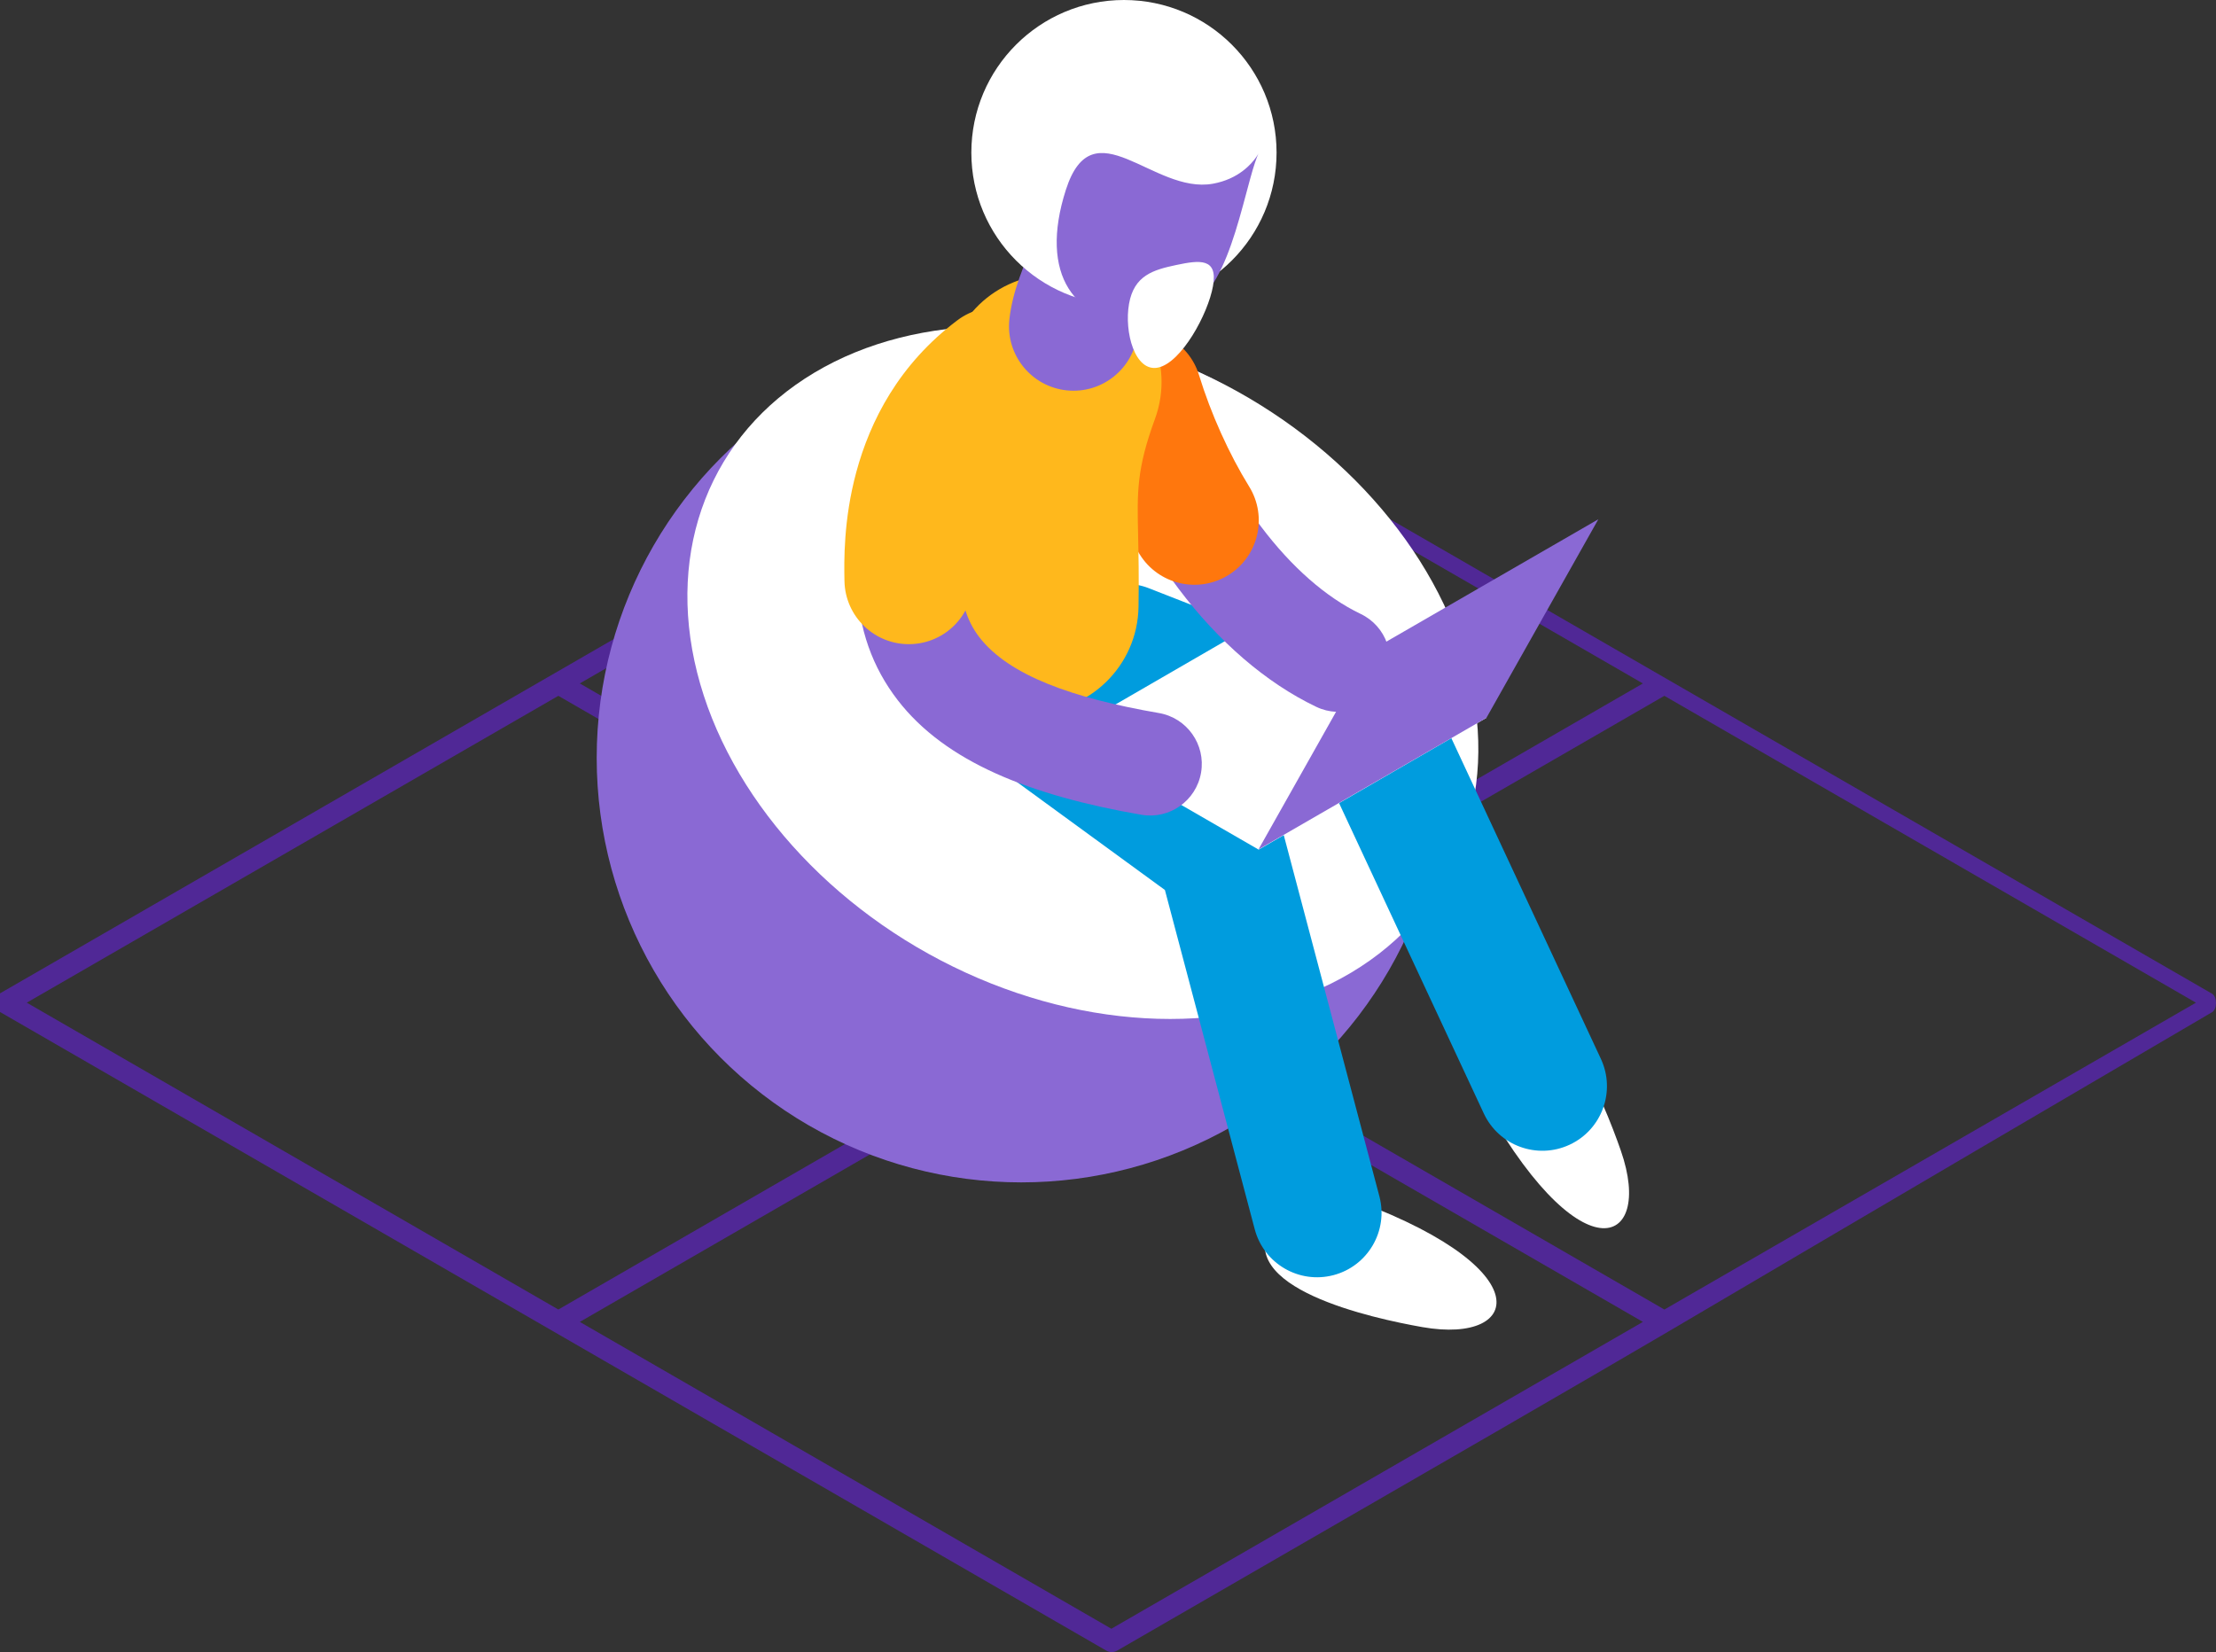 <?xml version="1.0" encoding="UTF-8"?>
<!DOCTYPE svg PUBLIC "-//W3C//DTD SVG 1.1//EN" "http://www.w3.org/Graphics/SVG/1.1/DTD/svg11.dtd">
<!-- Creator: CorelDRAW 2019 (64-Bit) -->
<svg xmlns="http://www.w3.org/2000/svg" xml:space="preserve" width="100%" height="100%" version="1.1" style="shape-rendering:geometricPrecision; text-rendering:geometricPrecision; image-rendering:optimizeQuality; fill-rule:evenodd; clip-rule:evenodd"
viewBox="0 0 257.179 191.761"
 xmlns:xlink="http://www.w3.org/1999/xlink">
 <rect x="0" y="0" width="257.179" height="191.761" fill="#333333" stroke="none"/>
 <defs>
  <style type="text/css">
   <![CDATA[
    .fil1 {fill:#8A69D4}
    .fil2 {fill:white}
    .fil4 {fill:#009CDE;fill-rule:nonzero}
    .fil0 {fill:#502896;fill-rule:nonzero}
    .fil5 {fill:#8A69D4;fill-rule:nonzero}
    .fil6 {fill:#FF770D;fill-rule:nonzero}
    .fil7 {fill:#FFB81C;fill-rule:nonzero}
    .fil3 {fill:white;fill-rule:nonzero}
   ]]>
  </style>
 </defs>
 <g id="Слой_x0020_1">
  <path class="fil0" d="M256.711 115.337c0.622,0.358 0.622,1.794 0.004,2.156 -85.129,49.868 -41.491,24.694 -127.069,74.102 -0.396,0.228 -0.88,0.214 -1.25,0l-128.396 -74.133 0 -2.158 127.709 -73.73c0.396,-0.229 0.868,-0.212 1.24,0l127.762 73.763zm-66.045 -36.006l-61.69 -35.618 -61.687 35.615 61.691 35.617 61.686 -35.614zm-59.198 37.052l61.694 35.618 61.69 -35.617 -61.693 -35.618 -61.691 35.617zm-64.177 37.053l61.689 35.616 61.689 -35.616 -61.689 -35.616 -61.689 35.616zm-64.182 -37.053l61.691 35.617 61.691 -35.617 -61.691 -35.617 -61.691 35.617z"/>
  <g id="_2609012563520">
   <g>
    <circle class="fil1" cx="118.527" cy="87.965" r="49.278"/>
    <circle class="fil2" transform="matrix(1.07 -0 0.242 0.961 125.673 78.069)" r="41.837"/>
    <path class="fil3" d="M171.451 126.614c-1.307,-2.438 -0.422,-6.165 1.981,-8.317 6.62,-5.923 12.785,9.824 14.68,15.277 3.927,11.286 -4.866,14.918 -16.661,-6.96z"/>
    <path class="fil3" d="M155.541 138.711c-2.618,-0.902 -6.153,0.57 -7.893,3.286 -4.786,7.484 11.743,11.044 17.431,12.045 11.772,2.071 13.945,-7.192 -9.538,-15.331z"/>
    <path class="fil4" d="M127.878 82.221c-3.851,-1.504 -5.752,-5.847 -4.248,-9.698 1.504,-3.851 5.847,-5.752 9.698,-4.248l30.212 11.827c1.868,0.73 3.278,2.128 4.062,3.814l0.01 -0.005 18.182 38.999c1.747,3.753 0.12,8.214 -3.633,9.961 -3.753,1.747 -8.214,0.12 -9.961,-3.633l-16.919 -36.29 -27.403 -10.727z"/>
    <path class="fil4" d="M113.33 87.35c-3.333,-2.427 -4.067,-7.097 -1.64,-10.43 2.427,-3.333 7.097,-4.067 10.43,-1.64l24.03 17.533c1.447,1.053 2.403,2.53 2.825,4.135l0.016 -0.004 11.098 41.925c1.051,3.996 -1.336,8.089 -5.332,9.14 -3.996,1.051 -8.089,-1.336 -9.14,-5.332l-10.423 -39.374 -21.864 -15.953z"/>
    <rect class="fil2" transform="matrix(-0.508 0.294 -0.44 -0.254 172.51 83.321)" width="52.035" height="52.035"/>
    <path class="fil5" d="M157.915 71.262c2.977,1.423 4.236,4.992 2.813,7.969 -1.423,2.977 -4.992,4.236 -7.969,2.813 -5.846,-2.794 -11.352,-7.578 -15.964,-13.691 -4.42,-5.857 -8.095,-13.02 -10.51,-20.864 -0.97,-3.158 0.803,-6.507 3.961,-7.477 3.158,-0.97 6.507,0.803 7.477,3.961 1.991,6.468 5.011,12.36 8.634,17.162 3.502,4.641 7.493,8.184 11.558,10.127z"/>
    <path class="fil6" d="M144.973 56.479c2.168,3.51 1.079,8.115 -2.431,10.283 -3.51,2.168 -8.115,1.079 -10.283,-2.431 -1.577,-2.557 -2.991,-5.209 -4.21,-7.913 -1.202,-2.668 -2.276,-5.509 -3.193,-8.49 -1.213,-3.947 1.004,-8.132 4.951,-9.345 3.947,-1.213 8.132,1.004 9.345,4.951 0.702,2.282 1.561,4.538 2.549,6.732 1.018,2.26 2.116,4.338 3.272,6.213z"/>
    <path class="fil7" d="M110.601 40.036c2.373,-6.472 9.544,-9.795 16.016,-7.422 6.472,2.373 9.795,9.544 7.422,16.016 -2.127,5.799 -2.067,8.484 -1.958,13.363 0.05,2.31 0.111,4.98 0.051,8.441 -0.107,6.876 -5.77,12.363 -12.646,12.256 -6.876,-0.107 -12.363,-5.77 -12.256,-12.646 0.051,-2.964 -0.004,-5.431 -0.051,-7.563 -0.178,-7.974 -0.276,-12.362 3.422,-22.445z"/>
    <path class="fil5" d="M103.675 48.979c1.281,-3.054 4.797,-4.492 7.851,-3.211 3.054,1.281 4.492,4.797 3.211,7.851 -4.156,9.905 -4.183,16.318 -1.081,20.341 3.422,4.436 10.798,7.068 20.836,8.803 3.261,0.556 5.454,3.653 4.898,6.914 -0.556,3.261 -3.653,5.454 -6.914,4.898 -12.883,-2.228 -22.752,-6.127 -28.288,-13.303 -5.853,-7.59 -6.559,-17.884 -0.513,-32.293z"/>
    <path class="fil7" d="M111.121 37.168c3.301,-2.475 7.984,-1.806 10.459,1.495 2.475,3.301 1.806,7.984 -1.495,10.459 -3.572,2.681 -5.353,6.281 -6.236,9.546 -0.987,3.65 -0.934,6.962 -0.902,8.484 0.08,4.126 -3.199,7.537 -7.325,7.617 -4.126,0.08 -7.537,-3.199 -7.617,-7.325 -0.047,-2.239 -0.125,-7.11 1.372,-12.644 1.6,-5.918 4.926,-12.516 11.744,-17.632z"/>
    <path class="fil5" d="M120.492 26.923c1.65,-3.785 6.058,-5.517 9.843,-3.867 3.785,1.65 5.517,6.058 3.867,9.843l-0.2 0.46c-0.972,2.232 -1.867,4.288 -1.977,5.301 -0.436,4.109 -4.123,7.086 -8.232,6.65 -4.109,-0.436 -7.086,-4.123 -6.65,-8.232 0.357,-3.281 1.696,-6.356 3.149,-9.695l0.2 -0.46z"/>
    <circle class="fil2" cx="130.441" cy="17.711" r="17.711"/>
    <polygon class="fil1" points="185.498,60.271 159.044,75.545 146.055,98.595 172.509,83.321 "/>
    <path class="fil1" d="M132.841 37.497c-8.198,0.086 -12.293,-5.634 -9.142,-15.46 3.151,-9.827 10.118,0.54 17.064,-0.712 5.947,-1.072 6.084,-7.078 4.314,-0.527 -2.25,8.323 -4.039,16.613 -12.236,16.699z"/>
    <path class="fil2" d="M136.52 30.758c2.691,-0.569 4.839,-0.845 4.256,2.442 -0.583,3.287 -3.677,8.895 -6.368,9.464 -2.691,0.568 -3.959,-4.118 -3.376,-7.405 0.583,-3.287 2.797,-3.933 5.488,-4.501z"/>
   </g>
  </g>
 </g>
</svg>
